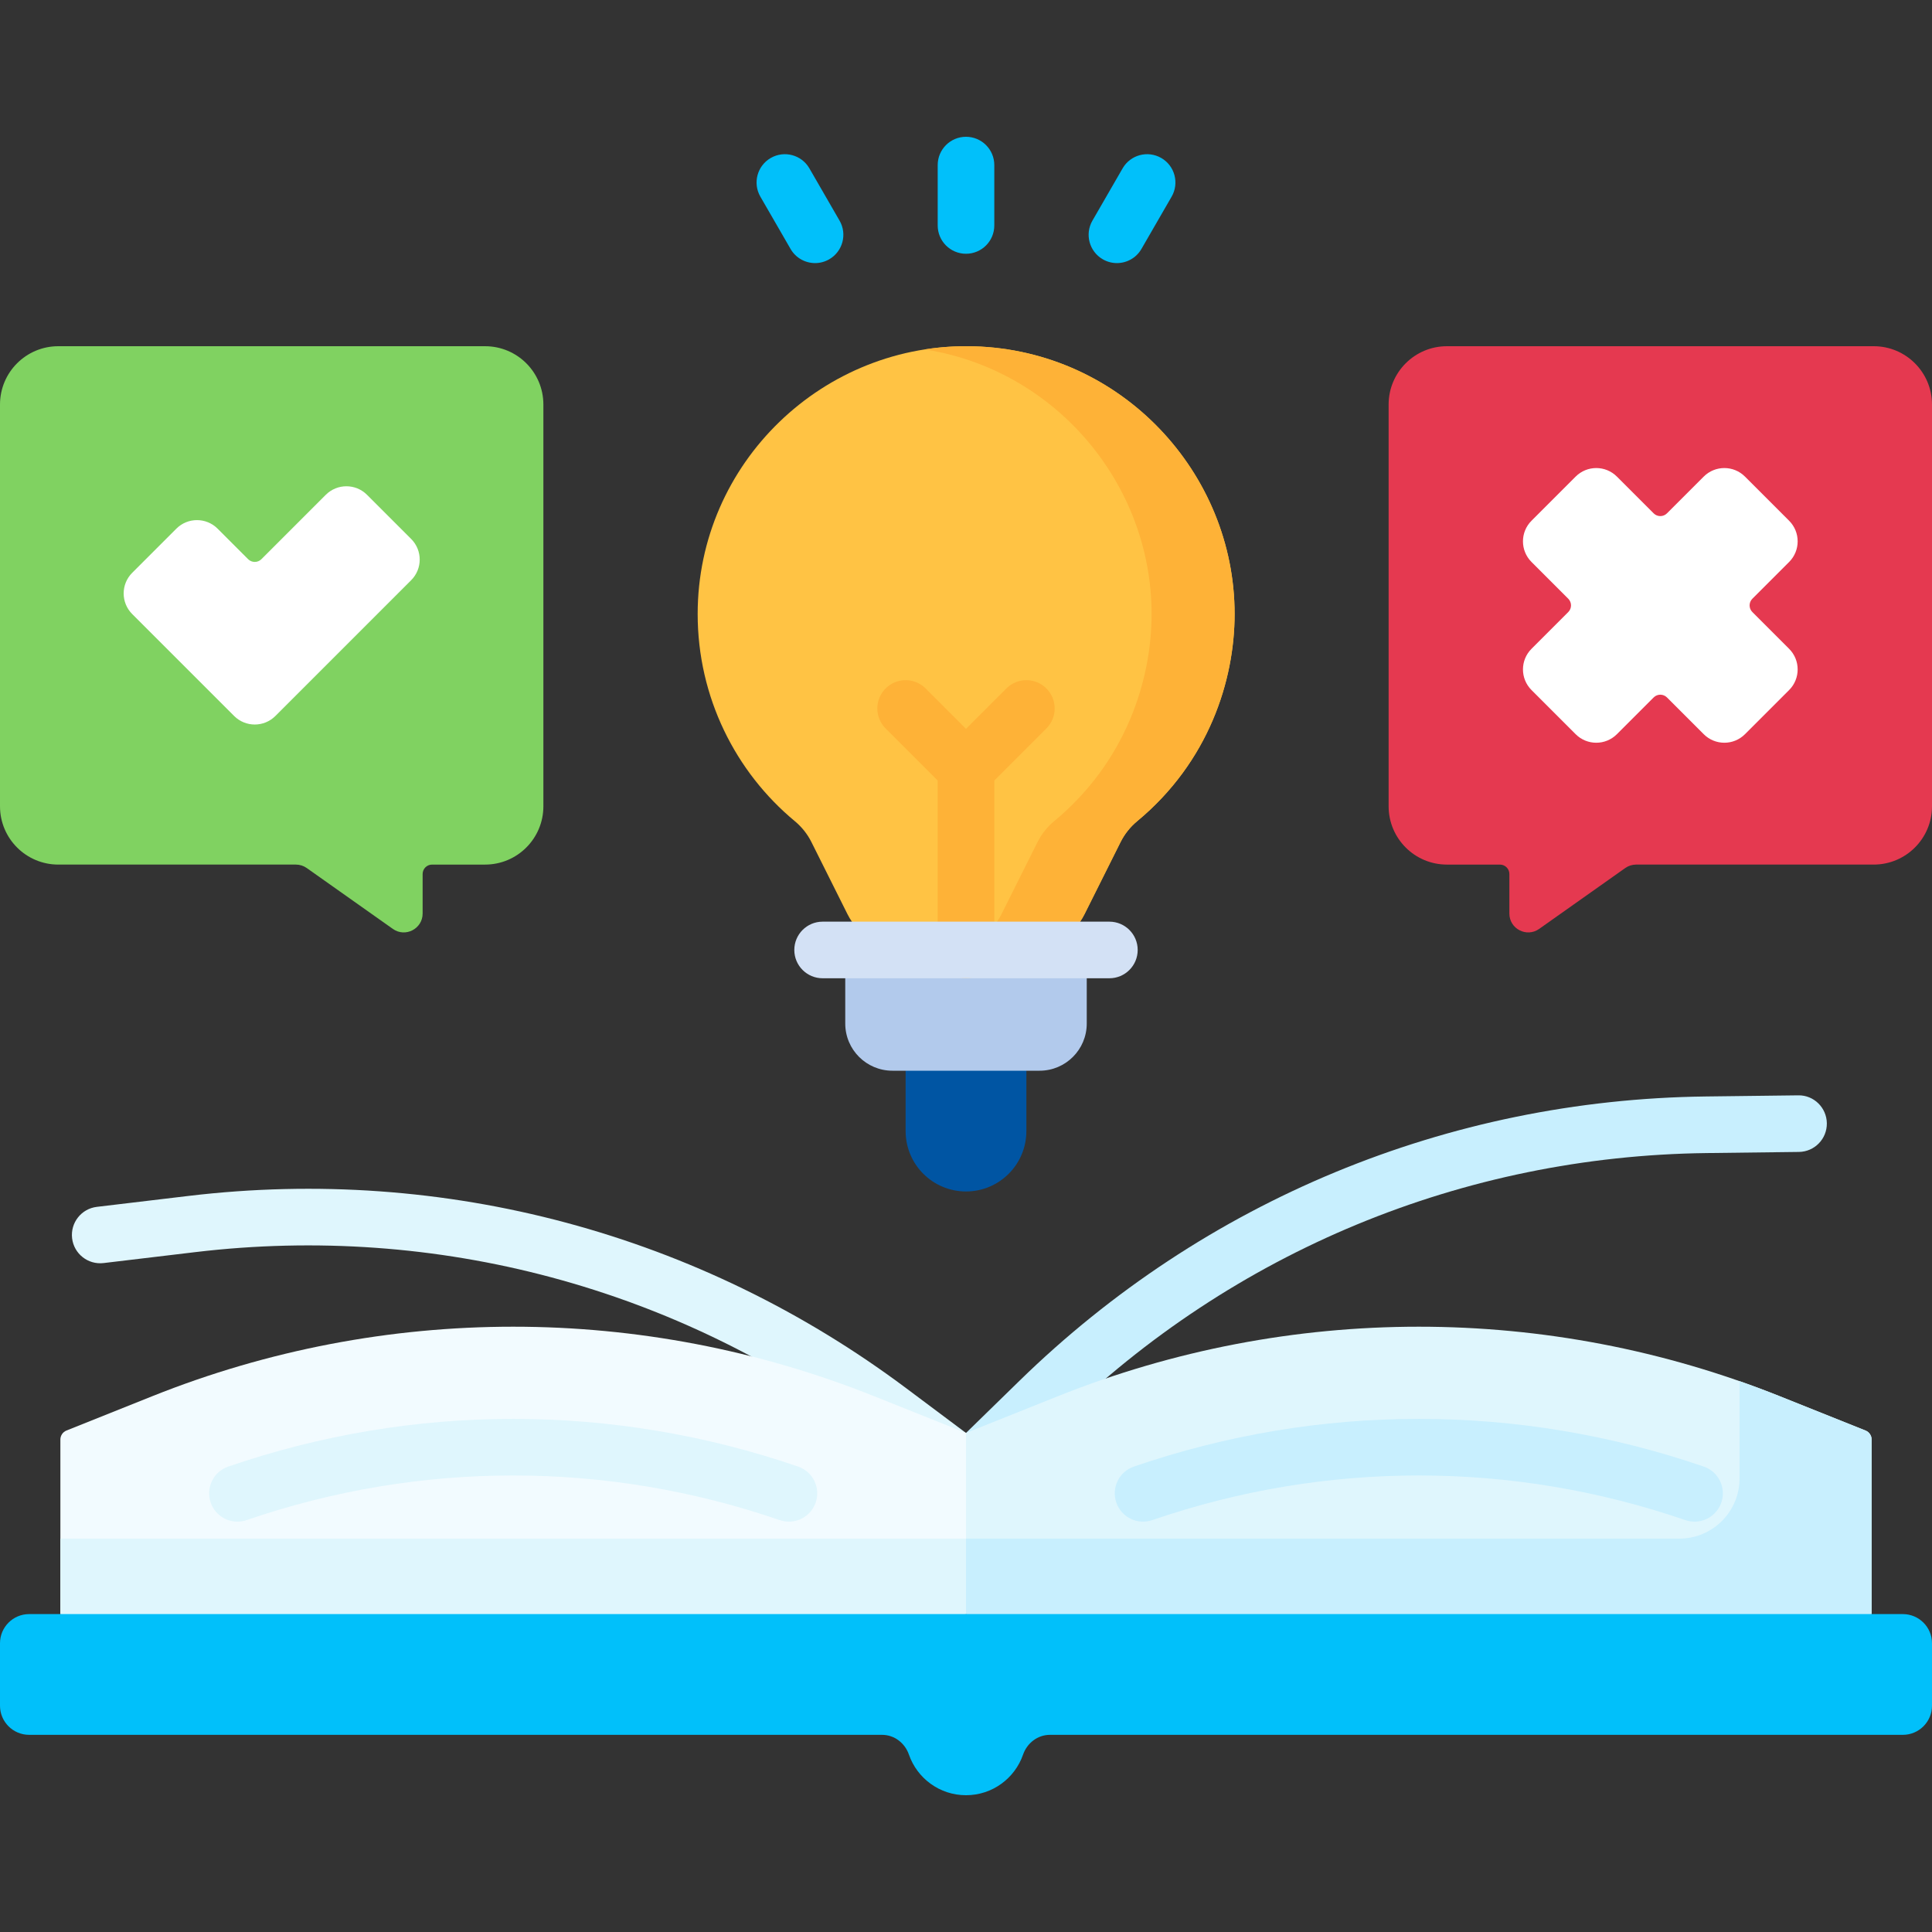 <svg id="Capa_1" enable-background="new 0 0 512 512" height="512" viewBox="0 0 512 512" width="512" xmlns="http://www.w3.org/2000/svg"><rect x="0" y="0" width="512" height="512" fill="#333333" stroke="none"/><g><path d="m256 379.75-15.861-11.867c-54.743-40.954-122.279-59.05-190.162-50.953l-24.31 2.899c-4.113.49-7.05 4.223-6.559 8.336.491 4.111 4.226 7.051 8.335 6.559l24.31-2.899c64.044-7.634 127.756 9.433 179.4 48.069l20.907 15.642c1.15.892 2.542 1.427 3.977 1.54v-17.361z" fill="#dff6fd"/><path d="m476.541 290.277-24.479.299c-68.362.833-132.957 27.59-181.885 75.339l-14.139 13.799v17.361c2.159.184 4.379-.619 5.915-2.176l18.7-18.25c46.159-45.047 107.098-70.288 171.592-71.075l24.479-.299c4.142-.05 7.458-3.449 7.408-7.591s-3.445-7.489-7.591-7.407z" fill="#c8effe"/><path d="m16 427.75v-46.256c0-1.053.641-2 1.619-2.391l22.731-9.092c61.402-24.561 129.898-24.561 191.3 0l24.35 9.74 9.001 23.503-9.001 24.496-112 16z" fill="#f2fbff"/><path d="m16 427.75 128 16 112-16v-20h-240z" fill="#dff6fd"/><path d="m496 427.75v-46.256c0-1.053-.641-2-1.619-2.391l-22.731-9.092c-61.402-24.561-129.898-24.561-191.3 0l-24.35 9.739v48l112 16z" fill="#dff6fd"/><path d="m494.381 379.102-22.731-9.092c-3.527-1.411-7.078-2.741-10.65-3.99v25.775c0 8.812-7.143 15.955-15.955 15.955h-189.045v20l112 16 128-16v-46.256c0-1.054-.641-2.001-1.619-2.392z" fill="#c8effe"/><path d="m504.274 427.75h-496.548c-4.267 0-7.726 3.459-7.726 7.726v16.547c0 4.267 3.459 7.726 7.726 7.726h226.019c3.273 0 6.063 2.164 7.138 5.255 2.174 6.255 8.121 10.745 15.117 10.745 6.996 0 12.943-4.49 15.117-10.745 1.075-3.092 3.865-5.255 7.138-5.255h226.019c4.267 0 7.726-3.459 7.726-7.726v-16.547c0-4.267-3.459-7.726-7.726-7.726z" fill="#01c0fa"/><path d="m327.186 162.718c0-37.397-30.002-69.839-69.12-70.94-39.844-1.121-73.177 30.924-73.177 70.94 0 22.029 10.019 41.858 25.746 54.902 1.832 1.519 3.332 3.397 4.396 5.525l9.557 19.113c2.908 5.817 8.854 9.491 15.357 9.491h32.11c6.503 0 12.449-3.674 15.357-9.491l9.557-19.113c1.064-2.129 2.565-4.006 4.397-5.526 18.947-15.714 25.82-37.298 25.82-54.901z" fill="#ffc344"/><path d="m258.065 91.779c-4.427-.125-8.773.161-13.002.82 34.628 5.384 60.122 35.646 60.122 70.12 0 17.602-6.872 39.187-25.82 54.901-1.832 1.519-3.333 3.397-4.397 5.526l-9.557 19.113c-2.908 5.817-8.854 9.491-15.357 9.491h22c6.503 0 12.449-3.674 15.357-9.491l9.557-19.113c1.064-2.129 2.565-4.006 4.397-5.526 18.948-15.715 25.82-37.299 25.82-54.901.001-37.398-30.002-69.84-69.12-70.94z" fill="#feb237"/><path d="m272 283.75-16-16-16 16v16c0 8.837 7.163 16 16 16 8.837 0 16-7.163 16-16z" fill="#0055a3"/><path d="m275.5 283.75h-39c-6.904 0-12.5-5.596-12.5-12.5v-19.5h64v19.5c0 6.904-5.596 12.5-12.5 12.5z" fill="#b2caec"/><path d="m128.547 91.75h-113.094c-8.535 0-15.453 6.918-15.453 15.453v106.467c0 8.534 6.918 15.453 15.453 15.453h62.958c1.034 0 2.043.321 2.887.918l22.816 16.133c3.312 2.342 7.887-.027 7.887-4.082v-10.468c0-1.381 1.119-2.5 2.5-2.5h14.047c8.534 0 15.453-6.918 15.453-15.453v-106.468c-.001-8.535-6.919-15.453-15.454-15.453z" fill="#80d261"/><path d="m383.453 91.75h113.095c8.534 0 15.453 6.918 15.453 15.453v106.467c0 8.534-6.918 15.453-15.453 15.453h-62.958c-1.034 0-2.043.321-2.887.918l-22.816 16.133c-3.312 2.342-7.887-.027-7.887-4.082v-10.468c0-1.381-1.119-2.5-2.5-2.5h-14.047c-8.534 0-15.453-6.918-15.453-15.453v-106.468c0-8.535 6.918-15.453 15.453-15.453z" fill="#e53950"/><path d="m65.747 148.183-8.083-8.083c-3.017-3.017-7.909-3.017-10.927 0l-11.701 11.701c-3.017 3.017-3.017 7.909 0 10.927l27.015 27.015c3.017 3.017 7.909 3.017 10.927 0l35.986-35.986c3.017-3.017 3.017-7.909 0-10.927l-11.701-11.7c-3.017-3.017-7.909-3.017-10.927 0l-17.054 17.054c-.976.976-2.559.976-3.535-.001z" fill="#fff"/><path d="m474.135 171.943-9.739-9.739c-.976-.976-.976-2.559 0-3.536l9.739-9.739c3.017-3.017 3.017-7.909 0-10.927l-11.701-11.701c-3.017-3.017-7.909-3.017-10.927 0l-9.739 9.739c-.976.976-2.559.976-3.536 0l-9.739-9.739c-3.017-3.017-7.909-3.017-10.927 0l-11.701 11.701c-3.017 3.017-3.017 7.909 0 10.927l9.739 9.739c.976.976.976 2.559 0 3.536l-9.739 9.739c-3.017 3.017-3.017 7.909 0 10.927l11.701 11.701c3.017 3.017 7.909 3.017 10.927 0l9.739-9.739c.976-.976 2.559-.976 3.536 0l9.739 9.739c3.017 3.017 7.909 3.017 10.927 0l11.701-11.701c3.017-3.017 3.017-7.909 0-10.927z" fill="#fff"/><path d="m62.924 403.252c-3.115 0-6.025-1.955-7.093-5.066-1.345-3.918.741-8.185 4.659-9.529 24.432-8.388 49.837-12.641 75.51-12.641 25.669 0 51.074 4.253 75.509 12.641 3.918 1.345 6.003 5.611 4.659 9.529-1.345 3.917-5.61 6.005-9.529 4.658-22.864-7.849-46.63-11.828-70.639-11.828-24.012 0-47.778 3.979-70.64 11.828-.806.276-1.628.408-2.436.408z" fill="#dff6fd"/><path d="m449.076 403.252c-.808 0-1.629-.132-2.436-.408-22.862-7.849-46.628-11.828-70.64-11.828-24.009 0-47.775 3.979-70.639 11.828-3.918 1.343-8.184-.741-9.529-4.658-1.345-3.918.741-8.185 4.659-9.529 24.435-8.388 49.839-12.641 75.509-12.641 25.673 0 51.078 4.253 75.51 12.641 3.918 1.345 6.003 5.611 4.659 9.529-1.068 3.11-3.979 5.066-7.093 5.066z" fill="#c8effe"/><path d="m277.303 182.446c-2.929-2.928-7.678-2.928-10.606 0l-10.697 10.698-10.697-10.697c-2.929-2.928-7.678-2.928-10.606 0-2.929 2.93-2.929 7.678 0 10.607l13.803 13.803v44.893c0 4.143 3.358 7.5 7.5 7.5s7.5-3.357 7.5-7.5v-44.893l13.803-13.803c2.929-2.93 2.929-7.678 0-10.608z" fill="#feb237"/><g fill="#01c0fa"><path d="m256 67.25c-4.142 0-7.5-3.357-7.5-7.5v-16c0-4.143 3.358-7.5 7.5-7.5s7.5 3.357 7.5 7.5v16c0 4.143-3.358 7.5-7.5 7.5z"/><path d="m216.007 69.722c-2.592 0-5.113-1.345-6.502-3.751l-8-13.856c-2.071-3.587-.842-8.174 2.745-10.245 3.587-2.069 8.174-.843 10.245 2.745l8 13.856c2.071 3.587.842 8.174-2.745 10.245-1.181.681-2.471 1.006-3.743 1.006z"/><path d="m295.993 69.722c-1.272 0-2.562-.324-3.743-1.006-3.587-2.071-4.816-6.658-2.745-10.245l8-13.856c2.071-3.588 6.657-4.815 10.245-2.745 3.587 2.071 4.816 6.658 2.745 10.245l-8 13.856c-1.389 2.406-3.91 3.751-6.502 3.751z"/></g><path d="m294 259.25h-76c-4.142 0-7.5-3.357-7.5-7.5s3.358-7.5 7.5-7.5h76c4.142 0 7.5 3.357 7.5 7.5s-3.358 7.5-7.5 7.5z" fill="#d3e1f5"/></g></svg>